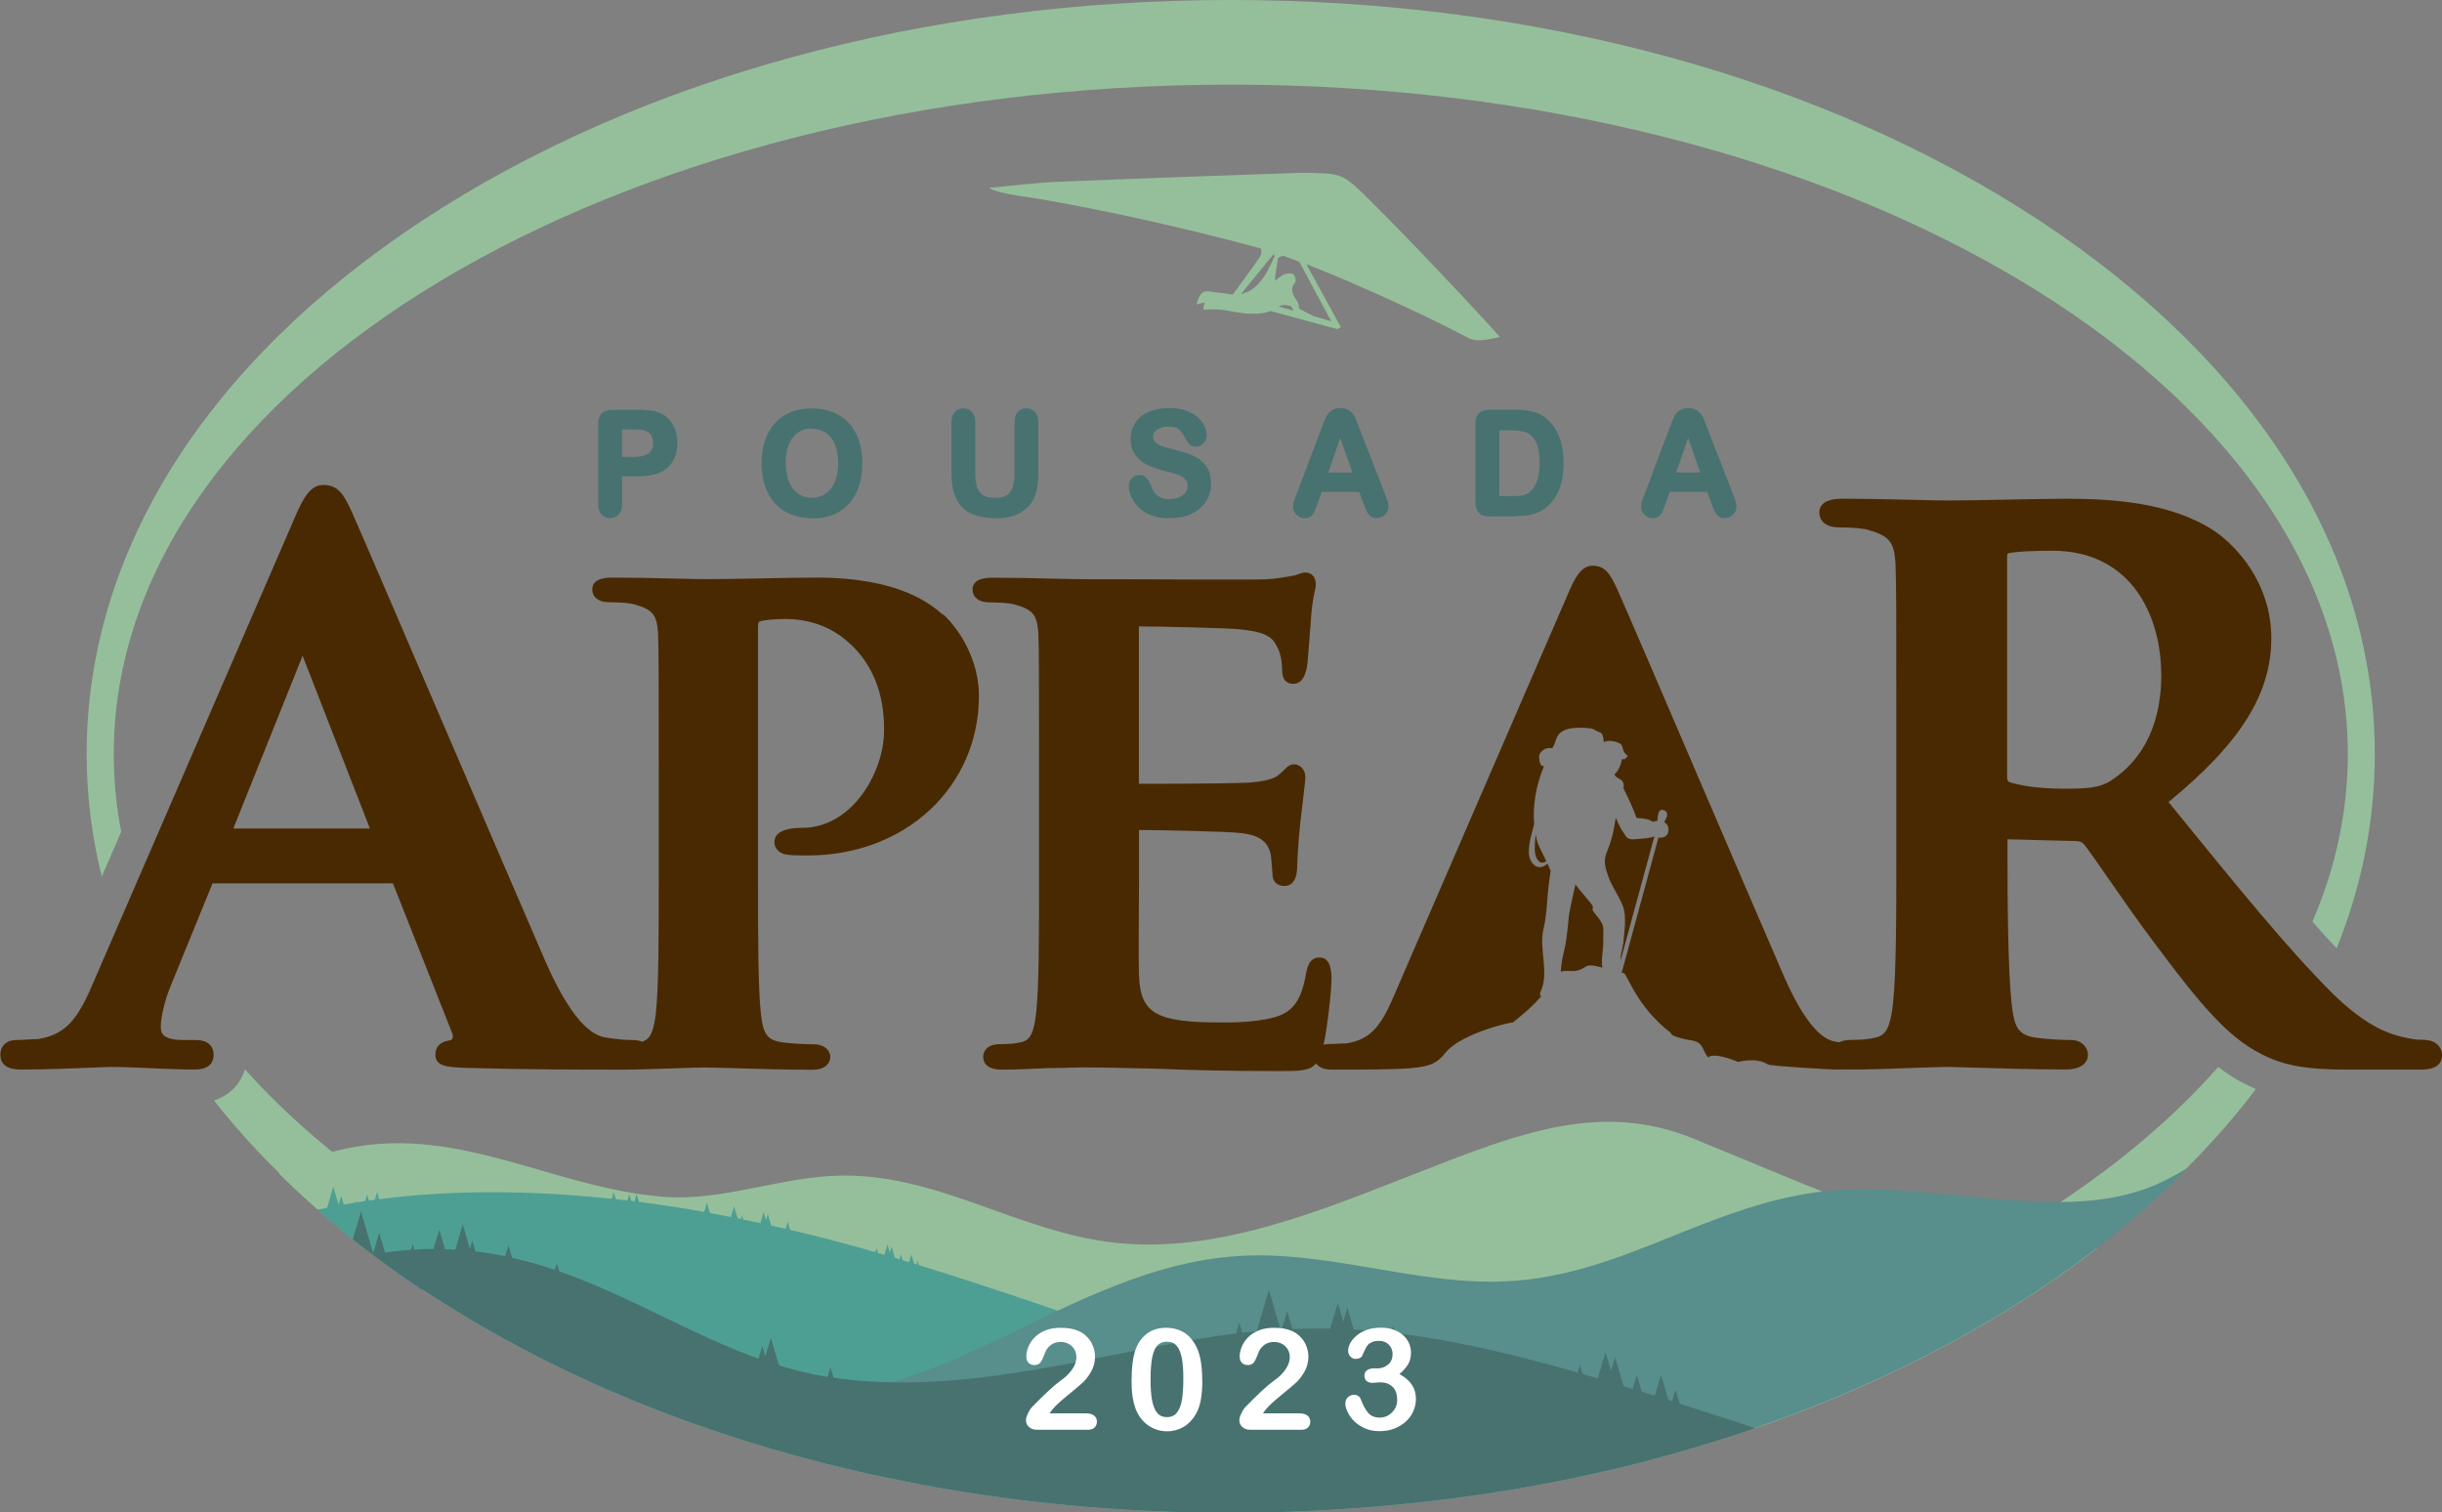 <?xml version="1.0" encoding="UTF-8"?>
<svg id="Camada_2" data-name="Camada 2" xmlns="http://www.w3.org/2000/svg" viewBox="0 0 207.15 128.3">
  <rect x="0" y="0" width="207.15" height="128.3" fill="#808080" stroke="none"/>
  <defs>
    <style>
      .cls-1 {
        fill: #fff;
      }

      .cls-2 {
        fill: #47726f;
      }

      .cls-3 {
        fill: #492901;
      }

      .cls-4 {
        fill: #588e8b;
      }

      .cls-5 {
        fill: #4e9f93;
      }

      .cls-6 {
        fill: #95bf9b;
      }
    </style>
  </defs>
  <g id="Camada_1-2" data-name="Camada 1">
    <g>
      <g>
        <path class="cls-6" d="M10.28,70.56c-.42-2.16-.63-4.36-.63-6.59C9.64,32.6,52.07,7.18,104.4,7.18s94.76,25.42,94.76,56.79c0,4.91-1.04,9.68-3,14.22.71.8,1.39,1.56,2.05,2.26,2.14-5.31,3.24-10.84,3.24-16.49,0-17.09-10.09-33.15-28.42-45.23C154.69,6.65,130.32,0,104.4,0S54.11,6.65,35.78,18.74C17.45,30.82,7.35,46.88,7.35,63.97c0,3.52.44,6.99,1.28,10.4l1.65-3.8Z"/>
        <path class="cls-6" d="M190.49,91.98c-.81-.4-1.57-.89-2.32-1.46-8.06,9.11-20.13,16.75-34.8,22.07-27.49,9.38-55.98,12.93-100-.76-13.65-5.24-24.91-12.52-32.59-21.12-.35,1.15-1.21,2.19-2.63,2.65,4.54,5.77,10.45,11.11,17.62,15.84,2.22,1.47,4.54,2.85,6.93,4.15h0c1.39.75,2.8,1.48,4.24,2.18.03.01.05.02.08.04.67.32,1.34.64,2.01.95.13.06.26.12.38.17.58.26,1.16.52,1.75.78.17.07.33.14.5.22.56.24,1.12.47,1.68.7.18.07.36.15.54.22.57.23,1.13.45,1.71.67.17.07.34.13.51.2.61.23,1.23.46,1.84.68.13.05.26.1.39.14,2.29.82,4.63,1.57,7.01,2.26.09.03.18.05.27.08.68.2,1.37.39,2.06.57.18.05.36.1.55.14.61.16,1.22.32,1.83.47.22.05.43.11.65.16.59.14,1.18.28,1.77.42.23.05.45.1.68.15.6.13,1.2.26,1.8.39.21.04.42.09.64.13.65.13,1.3.26,1.95.38.16.03.33.06.49.09.82.15,1.63.3,2.46.43h0c7.72,1.28,15.73,1.94,23.9,1.94s16.81-.72,24.8-2.1c0,0,0,0,.01,0,3.09-.53,6.13-1.17,9.11-1.9,0,0,0,0,0,0,9.55-2.34,18.51-5.69,26.59-9.95,0,0,0,0,0,0h0c2.81-1.48,5.52-3.07,8.1-4.78,7.57-4.99,13.73-10.66,18.36-16.79-.3-.13-.59-.27-.89-.42Z"/>
      </g>
      <g>
        <path class="cls-6" d="M35.79,109.35c2.22,1.48,4.54,2.88,6.93,4.2h0c1.39.76,2.8,1.5,4.24,2.21.03.01.05.02.08.04.67.33,1.34.65,2.01.96.13.06.26.12.38.18.58.27,1.16.53,1.75.79.17.07.33.15.5.22.56.24,1.12.48,1.68.71.18.07.36.15.54.22.57.23,1.13.46,1.71.68.17.07.34.13.51.2.61.23,1.23.46,1.84.69.13.05.26.1.39.14,2.29.83,4.63,1.59,7.01,2.29.09.03.18.05.27.08.68.2,1.37.39,2.06.58.18.05.36.1.55.15.61.16,1.22.32,1.83.48.22.05.43.11.65.16.59.14,1.18.29,1.77.42.23.05.45.1.68.16.6.14,1.2.27,1.8.39.21.05.42.09.64.13.65.13,1.3.26,1.95.39.16.03.33.06.49.1.82.15,1.63.3,2.46.44,0,0,0,0,0,0,7.72,1.3,15.73,1.97,23.9,1.97s16.81-.73,24.8-2.13c0,0,0,0,.01,0,3.09-.54,6.13-1.18,9.11-1.92,0,0,0,0,0,0,9.55-2.37,18.51-5.75,26.59-10.06h0s0,0,0,0c2.81-1.5,5.52-3.11,8.1-4.83,1.7-1.13,3.32-2.3,4.88-3.5-12.45.39-19.91-3.45-34.25-9.3-7.85-3.2-14.81-.45-23.14,2.8-8.33,3.25-17.18,7.01-25.97,6.03-8.29-.92-15.15-5.99-23.62-5.68-4.86.18-9.69,2.14-14.48,1.8-9.62-.68-18.03-6.54-28.1-3.86-1.17.31-2.8.98-4.69,1.86,3.52,3.5,7.57,6.81,12.14,9.85Z"/>
        <path class="cls-5" d="M35.79,109.35c2.22,1.48,4.54,2.88,6.93,4.2h0c1.39.76,2.8,1.5,4.24,2.21.03.01.05.02.08.04.67.33,1.34.65,2.01.96.13.06.26.12.38.18.58.27,1.16.53,1.75.79.17.07.33.15.5.22.56.24,1.12.48,1.68.71.18.07.36.15.54.22.57.23,1.13.46,1.71.68.17.07.34.13.51.2.61.23,1.23.46,1.84.69.13.05.26.1.39.14,2.29.83,4.63,1.59,7.01,2.29.09.03.18.05.27.08.68.2,1.37.39,2.06.58.18.05.36.1.55.15.61.16,1.22.32,1.83.48.22.05.43.11.65.16.59.14,1.18.29,1.77.42.23.05.45.1.68.16.6.14,1.2.27,1.8.39.21.05.42.09.64.13.65.13,1.3.26,1.95.39.16.03.33.06.49.1.82.15,1.63.3,2.46.44,0,0,0,0,0,0,7.72,1.3,15.73,1.97,23.9,1.97s16.81-.73,24.8-2.13c0,0,0,0,.01,0,3.09-.54,6.13-1.18,9.11-1.92,0,0,0,0,0,0,.56-.14,1.11-.28,1.66-.42-3.83-.3-7.63-.78-11.39-1.42-.97-.16-1.94-.34-2.91-.53-8.32-1.63-16.27-4.06-24.14-6.69l-.1-.33-.08.27c-.63-.21-1.26-.43-1.89-.64l-.21-.7-.17.58s-.05-.02-.07-.02l-.07-.25-.06.21c-6.97-2.37-13.89-4.85-20.96-7.02l-.11-.38-.09.32c-.07-.02-.14-.04-.2-.06l-.23-.79-.2.66c-.18-.05-.36-.11-.54-.16l-.15-.5-.12.42c-.13-.04-.26-.08-.39-.12l-.28-.96-.15.51-.2-.69-.26.88c-.18-.05-.37-.11-.55-.16l-.12-.42-.1.35c-2.37-.68-4.78-1.32-7.23-1.89l-.2-.69-.18.6c-.4-.09-.81-.18-1.22-.27l-.29-.98-.15.51-.2-.69-.28.95c-.49-.11-.97-.21-1.46-.31l-.1-.35-.09.31c-.09-.02-.18-.04-.28-.06l-.3-1.02-.27.91c-.59-.12-1.19-.23-1.78-.34l-.26-.88-.23.79c-.35-.06-.7-.13-1.06-.19-1.48-.25-2.97-.47-4.47-.67l-.2-.67-.18.63c-.09-.01-.18-.02-.27-.03l-.17-.59-.16.55c-.33-.04-.65-.08-.98-.11l-.18-.6-.17.57c-6.63-.71-13.29-.8-19.72.03l-.18-.61-.19.66c-.17.02-.34.05-.51.07l-.15-.52-.17.57c-.25.04-.51.07-.76.11l-.04-.15-.05.16c-.32.05-.64.1-.96.16l-.22-.74-.22.75-.45-1.52-.52,1.78c-.28.06-.57.12-.85.18,2.7,2.38,5.66,4.65,8.88,6.79Z"/>
        <path class="cls-4" d="M129.21,126.17s0,0,.01,0c3.09-.54,6.13-1.18,9.11-1.92,0,0,0,0,0,0,9.55-2.37,18.51-5.75,26.59-10.06h0s0,0,0,0c2.81-1.5,5.52-3.11,8.1-4.83,4.77-3.18,8.97-6.63,12.58-10.3-1.03.62-2.09,1.21-3.26,1.66-2.71,1.05-5.7,1.32-8.82,1.25-4.38-.1-9.02-.85-13.52-1.03-1.69-.07-3.37-.06-4.99.1-3.87.38-7.37,1.57-10.79,2.9-.2.08-.4.16-.6.23-.62.24-1.23.49-1.84.74-4.46,1.79-8.92,3.56-14.06,3.79-7.18.34-14.54-2.41-21.75-2.19-4.13.12-7.87,1.19-11.47,2.6-.51.2-1.02.41-1.53.62-6.31,2.63-14.09,7.47-21.05,8.25l53.45,8.81c1.28-.19,2.56-.39,3.83-.61Z"/>
        <path class="cls-2" d="M35.79,109.35c2.22,1.48,4.54,2.88,6.93,4.2h0c1.39.76,2.8,1.5,4.24,2.21.03.01.05.02.08.04.67.33,1.34.65,2.01.96.13.06.26.12.38.18.58.27,1.16.53,1.75.79.17.07.33.15.5.22.56.24,1.12.48,1.68.71.18.07.36.15.54.22.57.23,1.13.46,1.71.68.17.07.34.13.51.2.61.23,1.23.46,1.84.69.13.05.26.1.39.14,2.29.83,4.63,1.59,7.01,2.29.09.03.18.05.27.08.68.2,1.37.39,2.06.58.18.05.36.1.55.15.61.16,1.22.32,1.83.48.22.05.43.11.65.16.59.14,1.18.29,1.77.42.23.05.45.1.68.16.6.14,1.2.27,1.8.39.21.05.42.09.64.13.65.13,1.3.26,1.95.39.16.03.33.06.49.1.82.15,1.63.3,2.46.44,0,0,0,0,0,0,7.72,1.3,15.73,1.97,23.9,1.97s16.81-.73,24.8-2.13c0,0,0,0,.01,0,3.09-.54,6.13-1.18,9.11-1.92,0,0,0,0,0,0,3.61-.9,7.13-1.94,10.56-3.12-1.33-.43-2.66-.87-3.99-1.3-.8-.26-1.61-.52-2.42-.78l-.35-1.19-.29.98c-.11-.03-.21-.07-.32-.1l-.62-2.13-.52,1.77c-.37-.12-.74-.24-1.12-.35l-.41-1.41-.35,1.18c-.26-.08-.52-.16-.78-.24l-.72-2.46-.34,1.17-.47-1.59-.65,2.22c-.43-.13-.86-.25-1.29-.37l-.23-.79-.2.67c-1.44-.41-2.88-.81-4.33-1.18-3.93-1-7.55-1.74-11.12-2.16l-.19-.63-.17.59c-1.06-.12-2.12-.21-3.18-.27l-.54-1.84-.34,1.17-.47-1.59-.64,2.18c-1.06-.02-2.12-.01-3.2.03l-.45-1.52-.46,1.56s-.07,0-.11,0l-.98-3.35-1.03,3.5c-.41.04-.82.08-1.23.12l-.25-.86-.27.93c-1.08.13-2.18.29-3.3.48-10.28,1.75-20.32,4.73-30.69,3.3-.05,0-.11-.02-.16-.02l-.27-.9-.24.83c-1.42-.23-2.79-.57-4.12-.98l-.69-2.34-.47,1.59-.26-.9-.32,1.08c-5.76-2.07-10.99-5.35-16.91-7.41l-.2-.7-.17.57c-1.17-.4-2.38-.74-3.62-1.02l-.31-1.07-.28.94c-.82-.17-1.66-.31-2.52-.41l-.27-.92-.2.69-.61-2.08-.63,2.16c-.29-.02-.58-.03-.87-.04l-.49-1.66-.48,1.64c-.54,0-1.08.02-1.64.05l-.13-.45-.14.47c-.72.05-1.46.13-2.21.23l-.49-1.68-.51,1.75-1.04-3.54-.69,2.36c1.84,1.46,3.78,2.88,5.83,4.25Z"/>
      </g>
      <g>
        <g>
          <path class="cls-2" d="M54.15,40.25h-1.55v2.47c0,.35-.08.62-.24.8-.16.18-.36.27-.61.27-.26,0-.46-.09-.62-.27-.16-.18-.23-.44-.23-.79v-6.71c0-.39.09-.67.26-.83s.44-.25.82-.25h2.18c.64,0,1.14.05,1.49.15.34.1.64.26.89.49s.44.51.57.84c.13.33.19.71.19,1.12,0,.89-.26,1.56-.79,2.02-.53.46-1.31.69-2.35.69ZM53.74,36.26h-1.14v2.66h1.14c.4,0,.73-.04,1-.13.27-.09.47-.23.61-.43.14-.2.21-.46.21-.78,0-.38-.11-.7-.33-.94-.24-.26-.75-.39-1.5-.39Z"/>
          <path class="cls-2" d="M51.75,43.96c-.3,0-.55-.11-.74-.33-.18-.21-.27-.51-.27-.9v-6.71c0-.43.1-.75.31-.95.2-.2.52-.3.93-.3h2.18c.67,0,1.17.05,1.53.16.36.11.69.28.95.53s.47.55.61.9c.14.35.21.75.21,1.18,0,.93-.28,1.65-.84,2.14-.55.48-1.38.73-2.46.73h-1.39v2.3c0,.39-.09.7-.28.91-.19.22-.44.33-.73.33ZM51.98,35.1c-.33,0-.57.07-.7.2-.14.13-.21.37-.21.71v6.71c0,.31.07.54.19.69.12.14.29.21.49.21.2,0,.35-.07.48-.22.13-.15.2-.38.2-.69v-2.47c0-.09.07-.16.16-.16h1.55c1,0,1.75-.22,2.24-.65.49-.42.73-1.06.73-1.89,0-.39-.06-.75-.18-1.06-.12-.31-.3-.57-.53-.78-.23-.21-.51-.37-.82-.46-.33-.1-.82-.15-1.44-.15h-2.18ZM53.74,39.09h-1.14c-.09,0-.16-.07-.16-.16v-2.66c0-.09.07-.16.16-.16h1.14c.81,0,1.34.14,1.62.44.25.27.37.63.37,1.05,0,.35-.08.65-.24.87-.16.23-.4.39-.7.49-.28.09-.64.14-1.05.14ZM52.76,38.76h.98c.38,0,.7-.04.95-.12.24-.08.41-.2.53-.37.12-.17.18-.4.18-.68,0-.35-.09-.62-.28-.83-.21-.22-.68-.33-1.38-.33h-.98v2.34Z"/>
        </g>
        <g>
          <path class="cls-2" d="M68.84,34.79c.87,0,1.61.18,2.24.55.62.37,1.09.89,1.41,1.56.32.68.48,1.47.48,2.38,0,.67-.09,1.29-.26,1.84-.18.55-.44,1.03-.79,1.43-.35.4-.78.71-1.29.93s-1.1.32-1.75.32-1.24-.11-1.76-.33c-.52-.22-.95-.53-1.3-.93-.35-.4-.61-.88-.79-1.44-.18-.56-.27-1.17-.27-1.82s.09-1.28.28-1.84c.18-.56.45-1.03.8-1.43s.78-.69,1.28-.9c.5-.21,1.07-.31,1.71-.31ZM71.25,39.27c0-.64-.1-1.19-.3-1.66s-.48-.82-.85-1.06-.79-.36-1.27-.36c-.34,0-.65.07-.94.2s-.54.33-.74.58-.37.58-.49.97c-.12.39-.18.84-.18,1.33s.06.94.18,1.34c.12.4.29.73.51,1,.22.26.47.46.75.59.28.13.6.2.93.2.43,0,.83-.11,1.2-.34s.65-.57.87-1.05c.22-.47.32-1.05.32-1.74Z"/>
          <path class="cls-2" d="M68.87,43.96c-.67,0-1.29-.12-1.82-.34-.54-.23-1-.56-1.36-.97-.36-.41-.63-.92-.82-1.5-.18-.57-.27-1.21-.27-1.87s.1-1.32.29-1.89c.19-.58.47-1.08.84-1.48.37-.41.82-.73,1.34-.94.52-.22,1.12-.32,1.78-.32.89,0,1.67.19,2.32.57.65.38,1.15.93,1.48,1.63.33.69.5,1.52.5,2.45,0,.69-.09,1.32-.27,1.89-.18.57-.46,1.07-.82,1.49-.37.42-.82.75-1.35.97-.53.22-1.14.33-1.82.33ZM68.84,34.95c-.62,0-1.17.1-1.65.3-.48.2-.89.49-1.22.86-.33.37-.59.83-.77,1.37-.18.54-.27,1.14-.27,1.79s.09,1.23.26,1.77c.17.54.42,1.01.75,1.39.33.38.75.68,1.24.89.5.21,1.07.32,1.7.32s1.2-.1,1.69-.31c.48-.2.9-.5,1.23-.88.33-.39.59-.85.76-1.37.17-.53.26-1.13.26-1.79,0-.88-.16-1.66-.46-2.31-.3-.64-.76-1.14-1.35-1.49-.6-.35-1.32-.53-2.16-.53ZM68.86,42.56c-.36,0-.7-.07-1-.21-.3-.14-.58-.35-.81-.63-.23-.28-.41-.63-.54-1.05-.12-.41-.19-.88-.19-1.39s.06-.97.19-1.38c.13-.41.3-.76.52-1.03.22-.27.49-.48.8-.62.31-.14.65-.21,1.01-.21.51,0,.96.13,1.36.39.39.26.7.64.91,1.13.21.49.31,1.06.31,1.72,0,.71-.11,1.32-.34,1.81-.23.5-.54.87-.93,1.12-.39.24-.82.36-1.28.36ZM68.84,36.35c-.31,0-.61.06-.87.18-.26.12-.49.3-.69.53-.19.24-.35.54-.46.92-.11.38-.17.81-.17,1.28s.06.91.17,1.3c.11.38.27.69.48.94.2.24.44.43.7.55.26.12.55.18.87.18.4,0,.78-.11,1.11-.31.33-.21.61-.54.81-.97.2-.45.31-1.01.31-1.67,0-.61-.1-1.15-.28-1.59-.18-.43-.45-.77-.79-.99-.34-.22-.74-.33-1.18-.33Z"/>
        </g>
        <g>
          <path class="cls-2" d="M80.87,40.05v-4.19c0-.36.08-.62.23-.8.15-.18.36-.27.61-.27s.47.09.63.27c.15.18.23.45.23.8v4.28c0,.49.05.89.16,1.22.1.33.29.58.56.76.27.18.64.27,1.12.27.66,0,1.13-.18,1.41-.55s.41-.92.41-1.67v-4.32c0-.36.08-.63.23-.81.15-.18.36-.26.61-.26s.46.09.62.26c.16.18.24.44.24.81v4.19c0,.68-.06,1.25-.19,1.71-.13.46-.37.86-.72,1.2-.3.29-.66.51-1.06.64-.4.13-.88.2-1.42.2-.64,0-1.2-.07-1.66-.22-.47-.14-.84-.37-1.14-.67-.29-.3-.51-.69-.65-1.16s-.21-1.04-.21-1.7Z"/>
          <path class="cls-2" d="M84.53,43.96c-.66,0-1.23-.08-1.71-.22-.49-.15-.9-.39-1.21-.71-.31-.32-.54-.74-.69-1.23-.14-.49-.21-1.07-.21-1.74v-4.19c0-.4.09-.7.27-.91.19-.21.43-.32.73-.32s.56.11.75.32c.18.21.27.51.27.91v4.28c0,.47.05.86.15,1.17.09.29.26.51.49.68.24.16.58.24,1.03.24.61,0,1.04-.16,1.28-.48.25-.34.38-.86.38-1.57v-4.32c0-.4.09-.71.27-.91.18-.21.43-.32.73-.32s.55.11.74.32c.19.21.28.51.28.91v4.19c0,.69-.07,1.28-.2,1.75-.13.48-.39.91-.77,1.27-.32.31-.7.54-1.13.68-.42.14-.91.21-1.47.21ZM81.71,34.95c-.2,0-.36.07-.49.21-.13.15-.19.38-.19.7v4.19c0,.64.07,1.19.2,1.65.13.45.33.81.61,1.1s.63.49,1.07.63c.45.14.99.21,1.61.21.52,0,.98-.07,1.37-.19.38-.13.72-.33,1-.6.33-.32.56-.7.68-1.13.12-.44.19-1,.19-1.66v-4.19c0-.32-.07-.55-.2-.7-.13-.14-.29-.21-.5-.21s-.37.07-.49.21c-.13.14-.19.38-.19.7v4.32c0,.78-.15,1.37-.44,1.76-.31.41-.82.61-1.54.61-.51,0-.92-.1-1.21-.3-.3-.2-.51-.48-.62-.85-.11-.34-.17-.77-.17-1.27v-4.28c0-.31-.06-.55-.19-.7-.12-.14-.29-.21-.5-.21Z"/>
        </g>
        <g>
          <path class="cls-2" d="M102.57,41.03c0,.53-.13,1-.39,1.42s-.64.75-1.15.99c-.5.24-1.1.36-1.79.36-.83,0-1.51-.16-2.05-.49-.38-.23-.69-.55-.93-.94-.24-.39-.36-.77-.36-1.14,0-.21.07-.4.21-.55s.32-.23.55-.23c.18,0,.33.06.45.18s.23.3.32.53c.11.28.22.51.35.7s.3.34.52.46c.22.12.52.18.89.18.5,0,.91-.12,1.23-.37s.47-.55.47-.91c0-.29-.08-.52-.25-.7-.17-.18-.39-.32-.66-.41s-.63-.2-1.08-.3c-.6-.15-1.11-.32-1.51-.51s-.73-.46-.97-.8c-.24-.34-.36-.76-.36-1.26s.13-.91.38-1.28c.25-.37.62-.66,1.09-.86s1.04-.3,1.68-.3c.51,0,.96.07,1.33.2.38.13.69.31.93.53s.43.45.54.69c.11.24.17.48.17.71,0,.21-.07.4-.21.57s-.32.25-.53.25c-.19,0-.34-.05-.44-.15-.1-.1-.21-.27-.33-.5-.15-.33-.34-.59-.55-.77-.21-.18-.56-.28-1.03-.28-.44,0-.79.1-1.06.3s-.4.44-.4.72c0,.17.05.32.14.45.09.13.22.24.38.33.16.09.32.16.49.21s.43.13.81.23c.47.12.9.24,1.28.38.38.14.71.31.98.5.27.2.48.45.63.75.15.3.23.67.23,1.11Z"/>
          <path class="cls-2" d="M99.24,43.96c-.85,0-1.57-.17-2.13-.51-.4-.25-.73-.58-.98-.99-.25-.41-.38-.83-.38-1.22,0-.26.09-.48.26-.66.17-.19.4-.28.66-.28.22,0,.41.08.57.22.14.14.26.33.36.59.1.26.21.49.33.66.11.16.26.3.46.41.2.11.47.16.81.16.46,0,.84-.11,1.13-.33.28-.21.41-.47.41-.78,0-.25-.07-.44-.21-.59-.15-.16-.35-.29-.59-.37-.26-.09-.62-.19-1.06-.3-.61-.15-1.13-.33-1.55-.53-.43-.21-.78-.5-1.03-.86-.26-.36-.39-.82-.39-1.36s.14-.97.4-1.37c.27-.4.66-.71,1.16-.92.49-.21,1.08-.31,1.74-.31.53,0,1,.07,1.39.21.39.14.73.33.99.56.26.23.46.48.58.74.12.26.19.52.19.78s-.08.48-.25.67c-.17.21-.4.31-.66.31-.24,0-.43-.07-.56-.2-.11-.11-.23-.29-.36-.54-.14-.31-.32-.55-.51-.72-.18-.16-.49-.24-.92-.24-.4,0-.72.09-.96.27-.23.17-.34.36-.34.59,0,.14.04.26.11.36.08.11.19.2.33.28.15.09.3.15.45.2.16.05.43.13.8.22.47.12.91.25,1.3.38.4.14.74.32,1.02.53.29.21.52.49.68.81.16.32.24.72.24,1.19,0,.56-.14,1.06-.42,1.51-.28.44-.69.8-1.21,1.05-.52.25-1.15.37-1.86.37ZM96.67,40.62c-.18,0-.32.06-.43.18-.11.12-.17.27-.17.44,0,.34.11.69.33,1.05.22.37.52.66.88.88.51.31,1.17.46,1.96.46.66,0,1.24-.11,1.72-.34.47-.22.83-.53,1.08-.93.24-.39.37-.84.37-1.33,0-.41-.07-.76-.21-1.04-.14-.28-.33-.51-.58-.69-.26-.19-.57-.35-.94-.48-.37-.14-.8-.26-1.27-.38-.38-.1-.66-.18-.82-.23-.17-.05-.35-.13-.52-.23-.18-.1-.32-.23-.43-.37-.11-.15-.17-.34-.17-.55,0-.33.16-.62.47-.85.3-.22.69-.33,1.16-.33.52,0,.89.1,1.14.32.23.2.43.48.59.82.11.21.21.36.3.45.07.07.18.1.33.1.16,0,.3-.06.41-.2.12-.14.18-.29.18-.46,0-.2-.05-.42-.16-.64-.1-.22-.27-.44-.5-.64-.23-.2-.53-.37-.88-.5-.36-.13-.79-.19-1.28-.19-.62,0-1.16.1-1.62.29-.44.19-.79.46-1.02.8-.23.34-.35.74-.35,1.19,0,.47.11.86.33,1.17.22.31.52.57.9.75.39.19.89.36,1.48.5.45.11.82.21,1.09.31.29.1.53.26.72.45.2.21.3.48.3.82,0,.42-.18.77-.53,1.04-.34.27-.79.4-1.33.4-.39,0-.72-.07-.96-.2-.25-.13-.44-.31-.58-.51-.13-.2-.25-.44-.36-.73-.08-.21-.17-.37-.28-.47-.09-.09-.21-.13-.34-.13Z"/>
        </g>
        <g>
          <path class="cls-2" d="M115.81,42.66l-.4-1.09h-3.41l-.4,1.12c-.16.44-.29.73-.4.88-.11.15-.29.23-.54.23-.21,0-.4-.08-.57-.24s-.25-.35-.25-.55c0-.12.02-.24.06-.37.04-.13.1-.3.19-.53l2.14-5.66c.06-.16.13-.36.22-.59.09-.23.18-.42.27-.57.1-.15.22-.27.38-.37.16-.09.35-.14.59-.14s.43.05.59.14c.16.09.29.21.38.36s.18.3.25.47c.07.17.15.39.25.67l2.19,5.62c.17.43.26.74.26.93s-.08.39-.24.56c-.16.17-.36.25-.59.25-.13,0-.25-.02-.34-.07-.1-.05-.18-.12-.24-.2-.06-.09-.13-.22-.21-.39-.07-.18-.14-.33-.19-.47ZM112.45,40.24h2.5l-1.26-3.59-1.24,3.59Z"/>
          <path class="cls-2" d="M116.79,43.96c-.16,0-.3-.03-.42-.09-.12-.06-.22-.14-.29-.25-.07-.1-.15-.24-.23-.43-.08-.18-.14-.33-.19-.47,0,0,0,0,0,0l-.36-.99h-3.18l-.36,1.01c-.16.45-.3.76-.42.92-.14.2-.37.3-.68.3-.26,0-.49-.1-.68-.29-.2-.19-.29-.42-.29-.67,0-.13.02-.27.06-.42.04-.13.1-.31.19-.54l2.36-6.24c.09-.24.19-.44.29-.6.11-.17.26-.31.44-.42.37-.22.98-.21,1.34,0,.18.11.33.24.44.41.1.16.19.32.26.5.07.17.15.4.26.68l2.19,5.62c.18.45.27.77.27.99,0,.24-.1.47-.29.67-.19.2-.43.3-.7.3ZM115.96,42.6c.05.13.12.29.19.46.07.16.13.28.19.36.05.07.11.12.19.16.07.04.16.06.27.06.18,0,.34-.07.47-.2.13-.14.2-.28.2-.44,0-.12-.04-.37-.25-.87l-2.19-5.62c-.1-.28-.19-.51-.25-.67-.06-.16-.14-.31-.23-.44-.08-.13-.19-.23-.33-.31-.26-.15-.75-.16-1.01,0-.14.08-.25.19-.33.31-.09.14-.18.32-.26.54l-2.36,6.24c-.09.22-.15.39-.18.52-.03.11-.05.22-.05.32,0,.16.06.31.2.44.13.13.28.2.45.2.2,0,.33-.05.41-.16.07-.1.19-.32.38-.84l.4-1.12c.02-.06.08-.11.15-.11h3.41c.07,0,.13.04.15.11l.4,1.09ZM114.95,40.41h-2.5c-.05,0-.1-.03-.13-.07-.03-.04-.04-.1-.02-.15l1.24-3.59c.02-.07.08-.11.15-.11h0c.07,0,.13.04.15.11l1.26,3.59s0,.11-.02.15c-.03.04-.08.07-.13.07ZM112.68,40.08h2.04l-1.03-2.94-1.01,2.94Z"/>
        </g>
        <g>
          <path class="cls-2" d="M126.36,34.94h2.21c.58,0,1.07.06,1.48.17.41.11.79.32,1.12.62.87.78,1.31,1.96,1.31,3.54,0,.52-.04,1-.13,1.43-.09.43-.22.82-.41,1.17s-.42.66-.7.93c-.22.21-.47.38-.74.5-.27.13-.55.22-.86.27-.31.05-.65.08-1.04.08h-2.21c-.31,0-.54-.05-.7-.15-.16-.1-.26-.23-.31-.41-.05-.18-.07-.41-.07-.69v-6.39c0-.38.08-.66.25-.83s.43-.26.79-.26ZM127.01,36.33v5.91h1.29c.28,0,.5,0,.66-.02.16-.02.33-.06.5-.12.17-.06.32-.15.45-.27.57-.5.85-1.36.85-2.58,0-.86-.12-1.5-.37-1.93-.25-.43-.56-.7-.92-.82-.37-.12-.81-.18-1.33-.18h-1.12Z"/>
          <path class="cls-2" d="M128.6,43.81h-2.21c-.34,0-.6-.06-.78-.17-.19-.12-.32-.29-.38-.51-.05-.19-.08-.43-.08-.73v-6.39c0-.42.1-.74.29-.94.2-.2.5-.31.91-.31h2.21c.59,0,1.1.06,1.52.17.43.12.83.34,1.19.66.9.8,1.36,2.04,1.36,3.66,0,.53-.05,1.02-.13,1.46-.09.45-.23.85-.42,1.21-.19.36-.44.69-.73.97-.24.22-.5.4-.78.53-.28.13-.58.23-.9.28-.31.05-.67.08-1.06.08ZM126.36,35.1c-.32,0-.55.07-.68.21-.13.14-.2.38-.2.71v6.39c0,.27.02.48.07.64.04.14.11.24.23.31.13.08.33.12.61.12h2.21c.37,0,.71-.03,1.01-.08.29-.05.57-.13.82-.25.25-.12.48-.28.7-.48.27-.26.5-.56.67-.89.17-.33.31-.71.39-1.12.09-.42.13-.89.13-1.4,0-1.53-.42-2.68-1.25-3.42-.32-.29-.67-.48-1.05-.59-.4-.11-.88-.16-1.44-.16h-2.21ZM128.3,42.41h-1.29c-.09,0-.16-.07-.16-.16v-5.91c0-.09.07-.16.16-.16h1.12c.53,0,.99.06,1.38.18.4.13.75.43,1.01.89.27.46.4,1.12.4,2.01,0,1.26-.3,2.17-.91,2.7-.14.13-.31.23-.5.3-.18.07-.36.11-.54.13-.17.02-.39.02-.68.02ZM127.18,42.08h1.12c.28,0,.49,0,.65-.02.15-.01.3-.05.46-.11.15-.06.28-.13.39-.23.53-.47.8-1.29.8-2.46,0-.83-.12-1.45-.35-1.85-.23-.39-.51-.64-.83-.74-.35-.11-.78-.17-1.28-.17h-.96v5.59Z"/>
        </g>
        <g>
          <path class="cls-2" d="M145.33,42.66l-.4-1.09h-3.41l-.4,1.12c-.16.44-.29.73-.4.88-.11.15-.29.23-.54.23-.21,0-.4-.08-.57-.24s-.25-.35-.25-.55c0-.12.02-.24.06-.37.04-.13.1-.3.19-.53l2.14-5.66c.06-.16.13-.36.22-.59.09-.23.18-.42.27-.57.1-.15.22-.27.38-.37.16-.09.35-.14.59-.14s.43.05.59.14c.16.09.29.21.38.36s.18.3.25.47c.07.17.15.39.25.67l2.19,5.62c.17.43.26.74.26.93s-.08.39-.24.56c-.16.17-.36.25-.59.25-.13,0-.25-.02-.34-.07-.1-.05-.18-.12-.24-.2-.06-.09-.13-.22-.21-.39-.07-.18-.14-.33-.19-.47ZM141.97,40.24h2.5l-1.26-3.59-1.24,3.59Z"/>
          <path class="cls-2" d="M146.31,43.96c-.16,0-.3-.03-.42-.09-.12-.06-.22-.14-.29-.25-.07-.1-.15-.24-.23-.43-.08-.18-.14-.33-.19-.47,0,0,0,0,0,0l-.36-.99h-3.18l-.36,1.01c-.16.45-.3.76-.42.92-.14.2-.37.3-.68.3-.26,0-.49-.1-.68-.29-.2-.19-.29-.42-.29-.67,0-.13.02-.27.06-.42.04-.13.1-.31.19-.54l2.36-6.24c.09-.24.19-.44.29-.6.11-.17.26-.31.44-.42.37-.22.98-.21,1.34,0,.18.11.33.24.44.41.1.16.19.32.26.5.07.17.15.4.26.68l2.19,5.62c.18.45.27.77.27.99,0,.24-.1.47-.29.67-.19.2-.43.3-.7.3ZM145.48,42.6c.05.13.12.29.19.46.07.16.13.28.19.36.05.07.11.12.19.16.07.04.16.06.27.06.18,0,.34-.07.47-.2.13-.14.2-.28.2-.44,0-.12-.04-.37-.25-.87l-2.19-5.62c-.1-.28-.19-.51-.25-.67-.06-.16-.14-.31-.23-.44-.08-.13-.19-.23-.33-.31-.26-.15-.75-.16-1.01,0-.14.08-.25.19-.33.31-.09.14-.18.32-.26.54l-2.36,6.24c-.09.22-.15.39-.18.52-.03.11-.05.22-.05.32,0,.16.06.31.2.44.13.13.28.2.45.2.2,0,.33-.05.41-.16.07-.1.19-.32.38-.84l.4-1.12c.02-.06.08-.11.15-.11h3.41c.07,0,.13.04.15.11l.4,1.09ZM144.47,40.41h-2.5c-.05,0-.1-.03-.13-.07-.03-.04-.04-.1-.02-.15l1.24-3.59c.02-.07.08-.11.15-.11h0c.07,0,.13.04.15.11l1.26,3.59s0,.11-.02.15c-.03.04-.08.07-.13.07ZM142.19,40.08h2.04l-1.03-2.94-1.01,2.94Z"/>
        </g>
      </g>
      <g>
        <path class="cls-3" d="M79.95,52.12c-.99-.85-3.63-3.12-10.67-3.12-1.3,0-3.11.03-4.86.07-1.69.03-3.28.06-4.38.06-.67,0-1.68-.02-2.86-.05-1.64-.04-3.49-.08-5.17-.08-.48,0-1.77,0-1.77,1.01,0,.52.38,1.08,1.46,1.08.87,0,1.73.07,2.08.17,1.59.45,1.93.87,2.04,2.44.06,1.7.06,3.18.06,11.38v9.5c0,4.91,0,9.15-.25,11.4-.19,1.59-.48,2.19-1.17,2.39-.2-.09-.45-.14-.75-.14-.66,0-1.36-.06-2.31-.21-.68-.13-2.48-.47-5.08-6.34-1.9-4.39-5.22-12.11-8.43-19.58-3.7-8.62-7.2-16.77-8.03-18.64-.66-1.4-1.1-2.32-2.44-2.32-1.06,0-1.7,1.05-2.45,2.85l-16.9,39.01c-1.38,3.31-2.37,4.76-4.86,5.15-.29,0-.62.02-.94.04-.32.02-.64.04-.92.04-.79,0-1.32.5-1.32,1.25,0,1.25,1.33,1.25,1.77,1.25,2.36,0,4.77-.11,6.21-.17.61-.03,1.1-.05,1.29-.05,1.01,0,2.28.05,3.51.11,1.28.06,2.6.11,3.69.11,1.34,0,1.62-.68,1.62-1.25,0-.47-.2-1.25-1.54-1.25h-.96c-1.98,0-1.98-.68-1.98-1.17,0-.59.24-2.03.91-3.6l3.45-8.45s.02-.05.03-.07h15.22s.07,0,.08,0c0,.01.02.03.03.07l5,12.64c.09.23.05.38,0,.47-.05.09-.11.12-.1.12h0c-.88.1-1.33.52-1.33,1.25,0,.96,1.05,1.02,2.16,1.08l.32.02c5.44.15,10.16.15,12.43.15.3,0,.57,0,.84,0,.03,0,.05,0,.08,0,1.27,0,2.95-.06,4.43-.11,1.11-.04,2.06-.07,2.6-.07s1.46.03,2.61.06c1.87.06,4.2.13,6.51.13,1.12,0,1.52-.58,1.52-1.08,0-.54-.48-1.08-1.39-1.08-.76,0-1.95-.06-2.77-.18-1.24-.19-1.53-.78-1.72-2.34-.25-2.31-.25-6.56-.25-11.47v-21.33c0-.15.01-.5.11-.54.36-.13,1.23-.22,2.23-.22,1.4,0,3.44.33,5.24,1.9,3.11,2.67,3.11,6.37,3.11,7.59,0,3.44-2.65,8.23-6.96,8.23-1.94,0-2.34.66-2.34,1.2,0,.65.57,1.05,1.14,1.08.14.03.49.06,1.71.06,8.27,0,14.5-5.82,14.5-13.55,0-2.98-1.59-5.54-2.96-6.84l-.05-.04ZM31.38,70.29h-11.59l5.88-14.66,5.71,14.66Z"/>
        <path class="cls-3" d="M205.75,88.21c-.49,0-.82,0-1.42-.13l-.19-.04c-1.02-.21-3.15-.64-6.42-3.91-3.67-3.67-7.91-8.88-13.27-15.48l-.5-.61c6.11-5,8.72-9.18,8.72-13.9s-3.02-7.87-4.82-9.09c-3.68-2.43-8.66-2.74-12.59-2.74-.97,0-2.83.03-4.8.07-2.03.04-4.14.08-5.26.08-.5,0-1.41-.02-2.55-.05-1.86-.04-4.18-.1-6.26-.1-.56,0-2.06,0-2.06,1.18,0,.6.44,1.25,1.69,1.25,1.01,0,2,.08,2.41.2,1.84.53,2.24,1.01,2.36,2.83.07,1.97.07,3.69.07,13.2v11.02c0,5.7,0,10.62-.29,13.23-.23,1.93-.58,2.61-1.47,2.8-.55.14-1.24.2-2.13.2-.4,0-.71.08-.95.2-.09-.01-.17-.02-.27-.04-.59-.11-2.14-.4-4.38-5.46-1.64-3.78-4.5-10.45-7.27-16.9-3.18-7.42-6.19-14.42-6.91-16.03-.57-1.2-.95-2-2.1-2-.91,0-1.46.9-2.11,2.46l-14.56,33.62c-1.19,2.85-2.04,4.1-4.19,4.44-.25,0-.53.02-.81.03-.28.02-.55.03-.79.03-.13,0-.24.03-.35.06.31-1.45.67-4.52.67-5.63,0-1.18-.34-1.77-1.01-1.77-.86,0-1.03.79-1.13,1.25-.36,2.09-.93,3.07-2.11,3.61-1.5.65-4.17.65-5.05.65-5.6,0-6.91-.75-7.03-4.01-.04-1.1-.03-3.69-.01-5.77,0-.87.01-1.65.01-2.19v-4.3s0-.04,0-.06c1.71,0,7.54.13,8.5.25,2.02.18,2.43.97,2.65,1.7.07.41.1.82.13,1.22.02.23.03.45.05.66.01.56.41.92,1.01.92.4,0,1.08-.22,1.08-1.71,0-.37.13-2.51.25-3.55.11-.94.2-1.66.26-2.21.13-1.11.18-1.53.18-1.77,0-.6-.42-1.08-.95-1.08-.38,0-.62.24-.88.5-.1.1-.21.21-.35.33-.44.39-1.06.57-2.37.7-.78.08-4.27.12-9.57.12,0-.02,0-.04,0-.06v-13.29c1.44,0,7.66.13,8.56.25,2.59.24,2.88.87,3.26,1.68.26.52.33,1.36.33,1.74,0,.8.32,1.2.95,1.2.82,0,1.04-.92,1.11-1.23l.02-.07c.08-.41.15-1.35.24-2.54.03-.46.06-.86.09-1.08.08-1.66.25-2.45.36-2.93.05-.24.09-.41.09-.58,0-.75-.46-1.01-.89-1.01-.24,0-.45.08-.66.16-.12.04-.23.09-.3.1-.12.02-.26.04-.43.07-.48.08-1.14.2-1.87.24-.81.05-8.4.02-12.48,0-1.28,0-2.27,0-2.68,0-.67,0-1.69-.02-2.87-.05-1.64-.04-3.49-.08-5.17-.08-.49,0-1.77,0-1.77,1.01,0,.52.38,1.08,1.46,1.08.87,0,1.73.07,2.08.17,1.59.45,1.93.87,2.04,2.44.06,1.7.06,3.18.06,11.38v9.5c0,4.91,0,9.15-.25,11.4-.2,1.66-.5,2.25-1.26,2.42-.47.12-1.07.17-1.84.17-1.03,0-1.39.58-1.39,1.08,0,.32.15,1.08,1.58,1.08,1.12,0,2.48-.06,3.86-.13.79,0,1.55-.02,2.15-.04.41-.01.76-.02,1.02-.02,1.26,0,2.76.04,4.66.08l1.77.04c2.75.13,6.11.19,10.28.19,1.51,0,2.38-.01,2.93-.65.32.52,1.08.53,1.37.53h1.94c6.04-.04,6.61-.15,7.66-1.44,1.36-1.67,5.64-2.61,5.76-2.57-.08-.02,1.29-.96,2.37-2.22-.04-.02-.07-.03-.11-.05,0-.07,0-.14.01-.2v-.05c.84-1.71-.16-3.65.3-5.49.22-.91.28-2.11.36-3.06.03-.33.14-1.24.23-1.77-.11-.31-.13-.32-.28-.63-.37.39-.95.47-1.35-.15-.5-.76-.03-2.21.23-3.18-.14-1.6.19-3.34.74-4.69.03-.08.06-.15.09-.22-.3-.06-.36-.26-.41-.73-.06-.56.64-.95,1.12-.81.4-.66.23-1.21,1.14-1.58.5-.2,1.58-.19,1.96-.12.2-.03.55.15.75.28.2.1.46-.02.52.91.02-.03.01-.02,0,0,.2-.19.92-.15,1.37.11.37.21.08.67.68,1.05-.36.35-.21.27-.51.28-.1.46-.27.97-.64,1.28.14.37.55.32.71.64.1.21.1.37.05.53.41.83.8,1.65,1.12,2.53.35.05.72.03,1.08.17.1.04.21.1.32.17.1-.05.23-.09.37-.09.02-.45.06-1.15.61-.88.37.18.18.61-.04.99.18.09.32.25.35.47.1.68-.38.9-.84.84l-3.12,11.48c.06,0,.11,0,.17,0,.27,0,1.07,2.85,4,5.08.02.39,1.83.65,1.83.65,1,.21.8.82,1.35,1.45.19-.33,1.34-.15,2.53.37,0,0,1.56-.43,2.51.2.26.17,5.6.44,5.6.44h0s.58,0,.58,0c.34,0,.65,0,.94-.01.05,0,.09.01.15.01,1.53,0,3.6-.08,5.27-.14,1.16-.04,2.16-.08,2.66-.08.31,0,1.15.03,2.2.06,2.14.06,5.36.16,7.86.16,1.77,0,1.91-.96,1.91-1.25,0-.6-.53-1.25-1.4-1.25-.81,0-2.17-.07-3.07-.21-1.54-.23-1.78-.99-2-2.79-.32-2.9-.36-8.59-.36-13.23v-.8s5.73.15,5.73.15c.37,0,.54.06.74.25.35.42,1.07,1.46,1.97,2.76,1.18,1.7,2.65,3.82,4.08,5.71,3.88,5.22,6.22,7.95,9.02,9.35,1.86.97,3.78,1.32,7.32,1.32h6.17c.45,0,1.84,0,1.84-1.25,0-.6-.53-1.25-1.4-1.25ZM183.34,57.22c0,4.96-2.14,7.51-3.95,8.78-.95.7-1.65.91-4.21.91-1.1,0-3.16-.07-4.7-.55-.19-.1-.22-.14-.22-.55v-18.58c0-.2.03-.25.03-.25,0,0,.03-.03.13-.06.58-.12,2.01-.2,3.66-.2,6.83,0,9.25,5.66,9.25,10.5Z"/>
        <path class="cls-3" d="M138.99,71.17c-.65.07-.97.07-1.21-.46-.25-.29-.49-.81-.7-1.3-.04.1-.07.21-.08.32-.13.88-.31,1.62-.65,2.43-.36.88-.22,1.32.08,2.19.31.89.98,1.75,1.27,2.62.28.86.09,2.11,0,3.03-.04.41-.26,1-.23,1.43,0,.02,0,.04,0,.06l2.87-10.54c-.4.18-1.04.18-1.34.22Z"/>
        <path class="cls-3" d="M136.04,62.94s0,0,0,0c-.02.04,0,.02,0,0Z"/>
        <path class="cls-3" d="M135.2,77.38c-.27-.37.08-.27-.17-.64-.21-.31-1.17-1.37-1.39-1.71,0,0-.52,2.26-.56,2.71-.07.76-.11,1.19-.21,1.92-.11.76-.19.94-.35,1.7-.03.15-.08.63-.13,1.06.76-.17,1.26.19,2.09-.4.31-.22.86-.1,1.45.07-.01-.07-.02-.14-.03-.2-.07-.79.15-1.42.1-2.18-.03-.51.11-.99-.14-1.44-.17-.31-.45-.6-.66-.89Z"/>
        <path class="cls-3" d="M130.26,70.8c-.03.49-.16,1.42.04,1.89.21.49.5.63.87.36-.14-.3-.29-.59-.42-.86-.27-.52-.38-.78-.48-1.39Z"/>
      </g>
      <path class="cls-6" d="M115.28,16.09c-1.28-1.22-1.83-1.36-3.5-1.4-.5-.01-.96-.05-1.44-.03-6.85.24-13.69.47-20.54.76-1.97.08-3.92.34-5.89.52,0,.05.56.3,1.67.53,0,0-.01,0-.02,0,0,0,.06,0,.17.02.42.08.91.16,1.47.23,3.09.5,10.32,1.81,19.73,4.35.12.19.09.42-.06.72-.49.77-2.29,3.19-2.29,3.19-.17,0-.35-.03-.53-.07-.41-.09-.85-.06-1.26-.16-.88-.21-1.09.34-1.29,1.08.29-.07.49-.13.68-.18-.05.28-.09.53-.11.61.55,0,1-.04,1.43,0,.89.1,1.77.35,2.66.36.52,0,1.14-.04,1.62-.24l5.66,1.54.3-.17-2.93-5.35c5,1.96,10.28,4.52,10.28,4.52,1.5.73,2.51,1.24,3.38,1.71.9.48,1.93.1,2.76-.04-.66-.81-8.44-9.15-11.98-12.53ZM105.27,24.94c.52-.64,1.94-2.37,2.74-3.35,0,0,.02-.02.03-.03.03.07.06.13.09.19-.29.58-.6,1.25-.78,1.53-.54.86-1.19,1.49-2.07,1.66ZM108.46,26c.38-.2.7-.15,1.1,0,.03.12.09.24.17.36l-1.27-.36ZM112.95,27.26l-1.54-.45c-.42-.22-.81-.42-1.21-.62-.03-.18-.02-.39-.11-.54-.33-.54-.78-1.02-.22-1.7.1-.12-.01-.6-.16-.69-.19-.12-.54-.07-.78.02-.29.12-.52.36-.78.54-.02-.21.14-1.19.27-1.95.14-.06.29-.14.43-.18.45.16.9.33,1.36.51l2.73,5.08Z"/>
      <g>
        <path class="cls-1" d="M89.05,119.9h3.06c.3,0,.54.06.7.19s.24.29.24.51c0,.19-.06.35-.19.49s-.32.2-.58.2h-4.31c-.29,0-.52-.08-.69-.24s-.25-.35-.25-.57c0-.14.05-.33.16-.56s.22-.42.35-.55c.52-.54.99-1,1.41-1.39s.72-.64.9-.76c.32-.23.59-.45.8-.68s.38-.46.49-.7.17-.48.17-.71c0-.25-.06-.47-.18-.67s-.28-.35-.49-.46-.43-.16-.67-.16c-.51,0-.91.22-1.21.67-.04.06-.1.22-.2.48s-.2.46-.31.6-.28.21-.51.21c-.2,0-.36-.06-.49-.19s-.19-.3-.19-.53c0-.27.06-.55.18-.84s.3-.56.54-.8.54-.43.91-.58.8-.22,1.3-.22c.6,0,1.11.09,1.53.28.27.12.51.3.72.52s.37.47.48.76.17.58.17.89c0,.48-.12.92-.36,1.32s-.49.71-.74.93-.67.58-1.26,1.06-.99.85-1.21,1.12c-.09.11-.19.23-.29.38Z"/>
        <path class="cls-1" d="M101.99,117.07c0,.64-.04,1.19-.12,1.65s-.22.88-.43,1.25c-.27.46-.61.82-1.03,1.07s-.89.38-1.41.38c-.59,0-1.13-.17-1.6-.5s-.83-.8-1.06-1.39c-.12-.32-.21-.68-.27-1.08s-.08-.82-.08-1.27c0-.59.03-1.12.09-1.59s.16-.88.29-1.22c.23-.56.57-.99,1-1.29s.96-.44,1.57-.44c.4,0,.77.07,1.1.2s.62.32.86.57.46.56.63.93c.3.64.45,1.56.45,2.74ZM100.38,116.95c0-.71-.04-1.3-.13-1.75s-.23-.8-.43-1.03-.48-.35-.84-.35c-.52,0-.87.26-1.08.78s-.3,1.32-.3,2.4c0,.73.04,1.34.13,1.8s.23.82.43,1.06.48.36.83.36.64-.12.84-.38.35-.61.43-1.07.12-1.07.12-1.83Z"/>
        <path class="cls-1" d="M107.15,119.9h3.06c.3,0,.54.06.7.19s.24.29.24.51c0,.19-.06.35-.19.49s-.32.2-.58.2h-4.31c-.29,0-.52-.08-.69-.24s-.25-.35-.25-.57c0-.14.05-.33.16-.56s.22-.42.35-.55c.52-.54.99-1,1.41-1.39s.72-.64.9-.76c.32-.23.59-.45.8-.68s.38-.46.49-.7.17-.48.17-.71c0-.25-.06-.47-.18-.67s-.28-.35-.49-.46-.43-.16-.67-.16c-.51,0-.91.22-1.21.67-.04.06-.1.22-.2.48s-.2.46-.31.6-.28.21-.51.21c-.2,0-.36-.06-.49-.19s-.19-.3-.19-.53c0-.27.06-.55.18-.84s.3-.56.54-.8.54-.43.91-.58.8-.22,1.3-.22c.6,0,1.11.09,1.53.28.27.12.51.3.72.52s.37.47.48.76.17.58.17.89c0,.48-.12.92-.36,1.32s-.49.71-.74.93-.67.58-1.26,1.06-.99.85-1.21,1.12c-.09.11-.19.23-.29.38Z"/>
        <path class="cls-1" d="M116.81,116.09c.36,0,.67-.11.93-.32s.39-.51.39-.91c0-.3-.1-.56-.31-.78s-.49-.33-.84-.33c-.24,0-.43.03-.59.1s-.28.15-.37.26-.17.25-.25.42-.15.33-.22.49c-.04.08-.11.15-.21.19s-.22.07-.35.07c-.16,0-.3-.06-.43-.19s-.2-.3-.2-.51.06-.42.18-.64.3-.44.54-.64.53-.37.88-.49.74-.18,1.18-.18c.38,0,.72.05,1.04.16s.58.25.81.45.4.42.52.68.18.54.18.83c0,.39-.08.73-.25,1s-.41.55-.73.82c.3.16.56.35.77.56s.37.44.47.7.16.53.16.83c0,.36-.07.7-.21,1.03s-.35.63-.63.89-.61.46-.99.61-.8.22-1.26.22-.89-.08-1.26-.25-.68-.38-.92-.63-.42-.51-.54-.78-.18-.49-.18-.67c0-.23.07-.41.22-.55s.33-.21.55-.21c.11,0,.21.03.32.1s.17.14.2.23c.2.54.42.95.65,1.21s.56.4.98.4c.24,0,.48-.06.7-.18s.41-.3.56-.53.22-.51.22-.81c0-.46-.12-.82-.38-1.08s-.6-.39-1.04-.39c-.08,0-.2,0-.36.02s-.27.02-.32.02c-.21,0-.38-.05-.5-.16s-.18-.26-.18-.45.07-.34.21-.45.35-.17.63-.17h.24Z"/>
      </g>
    </g>
  </g>
</svg>